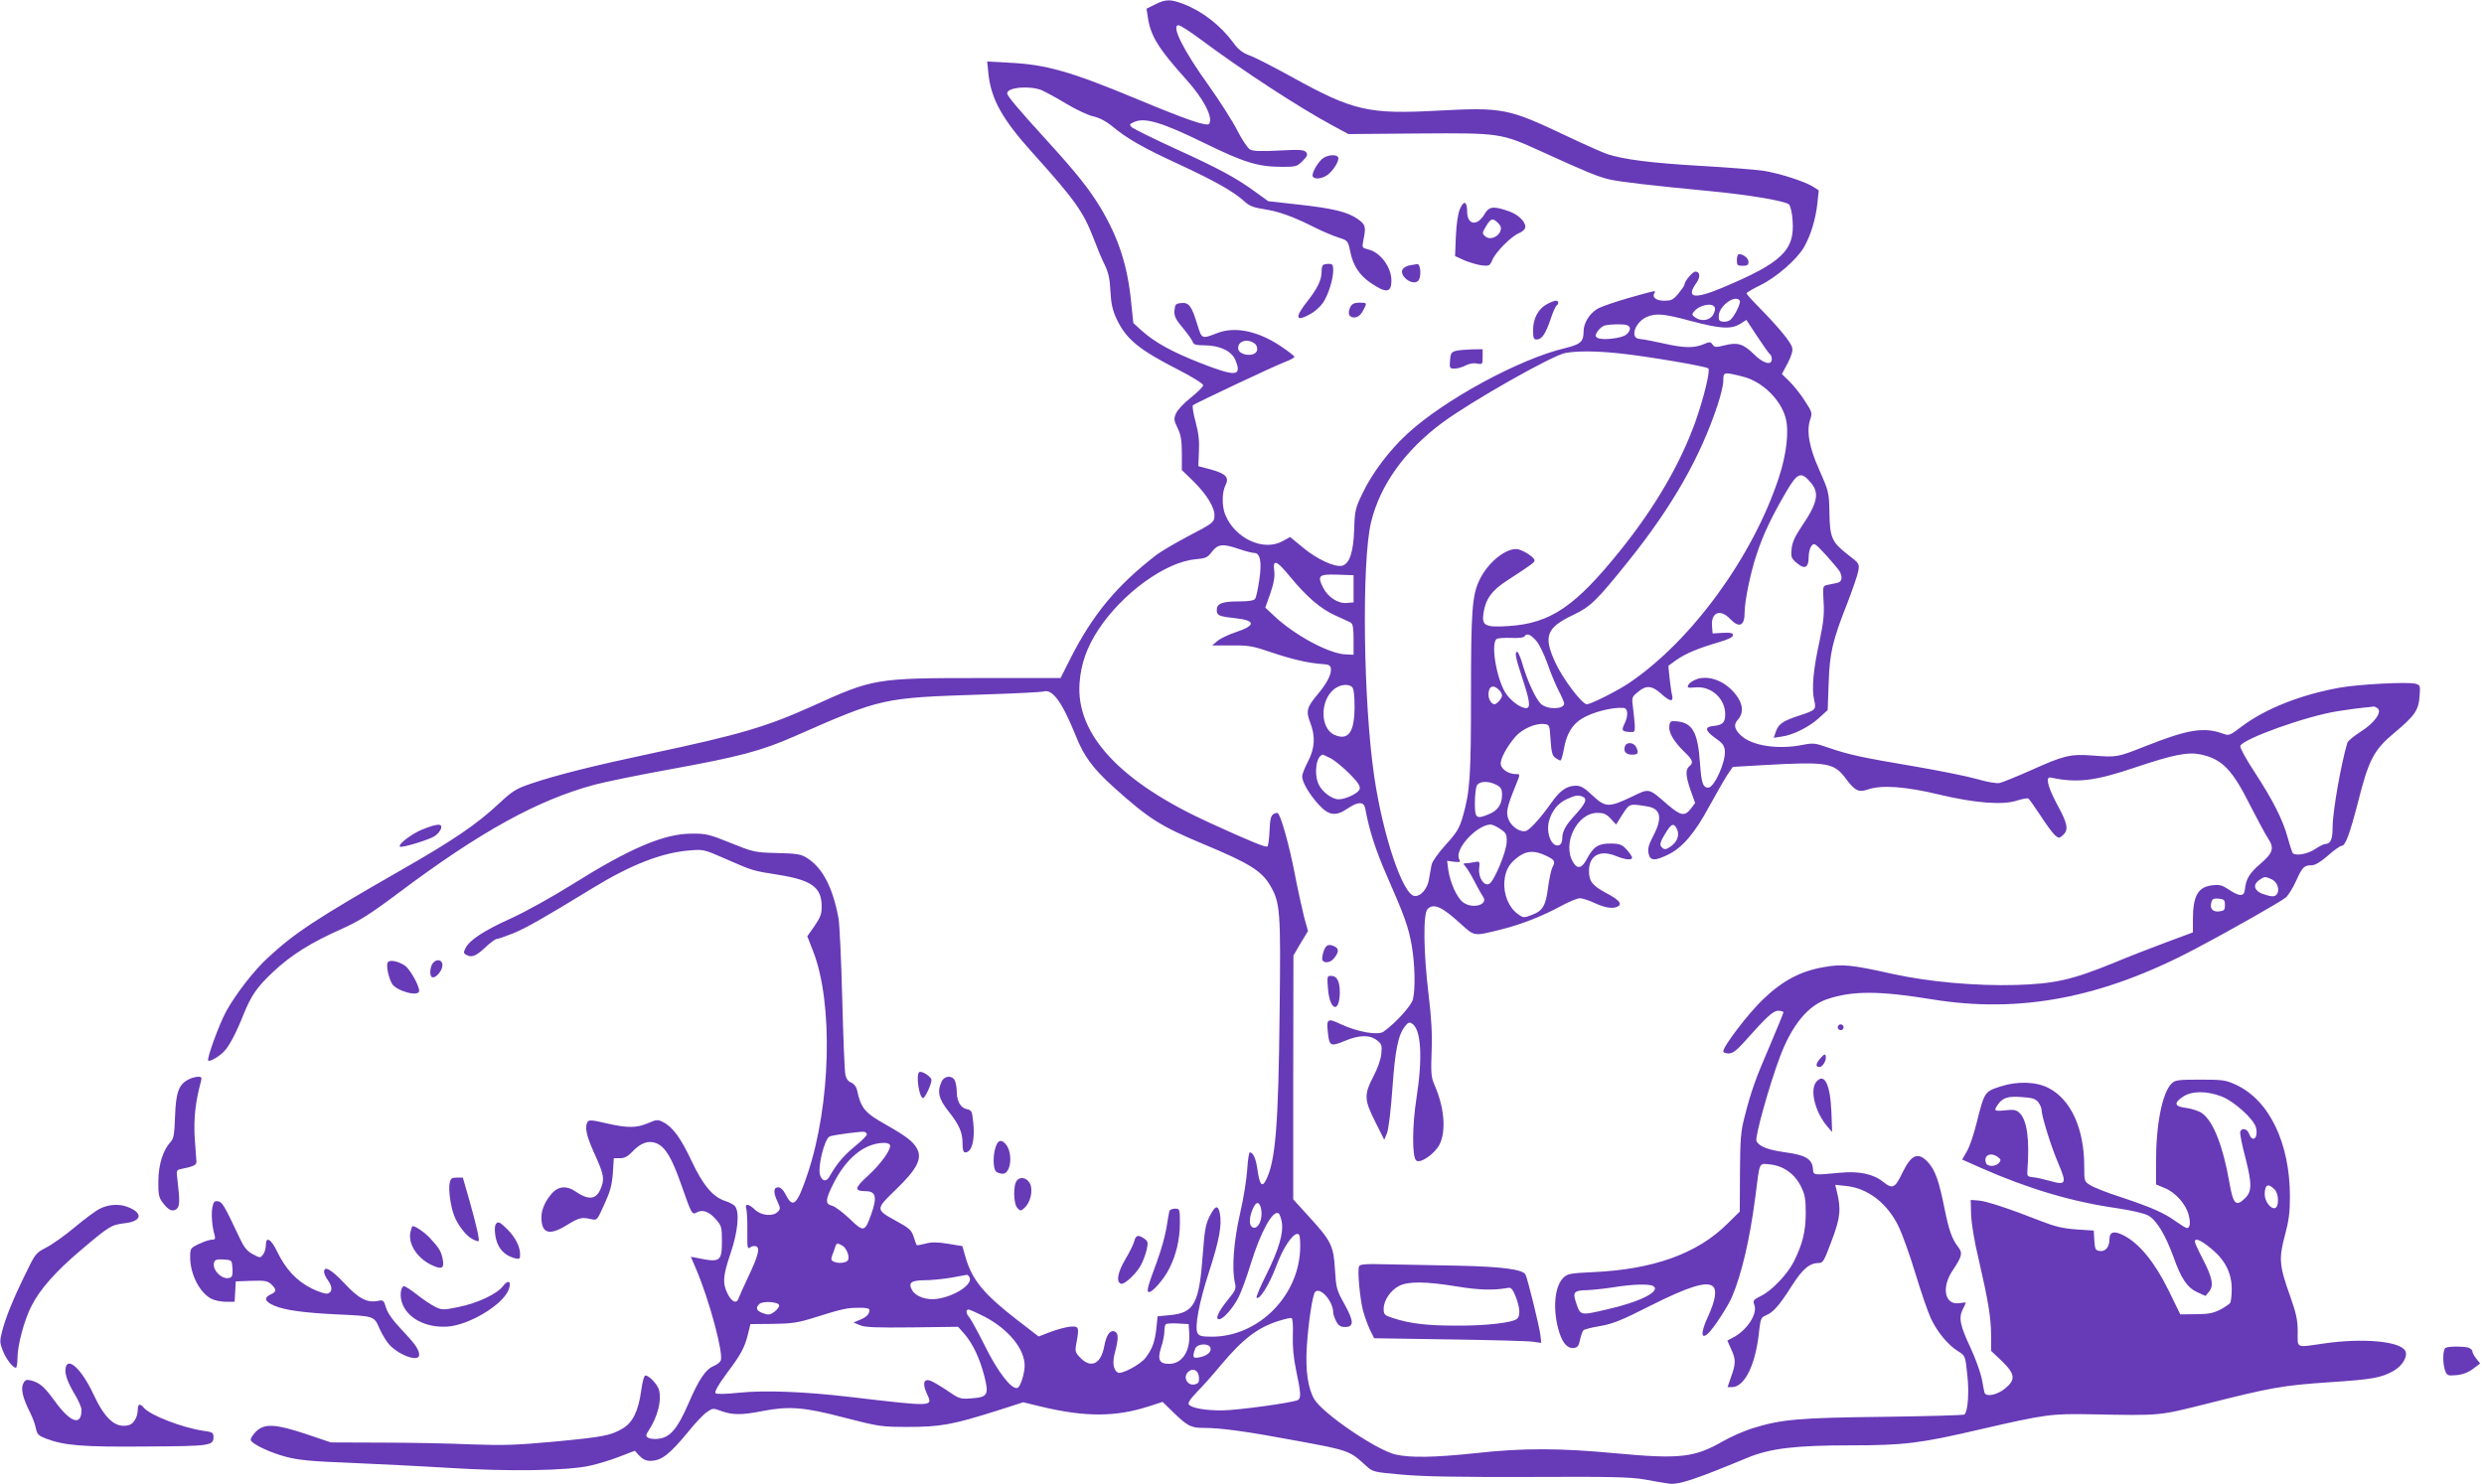 <?xml version="1.0" standalone="no"?>
<!DOCTYPE svg PUBLIC "-//W3C//DTD SVG 20010904//EN"
 "http://www.w3.org/TR/2001/REC-SVG-20010904/DTD/svg10.dtd">
<svg version="1.0" xmlns="http://www.w3.org/2000/svg"
 width="1280pt" height="765pt" viewBox="0 0 1280 765"
 preserveAspectRatio="xMidYMid meet">
<g transform="translate(0,765) scale(0.1,-0.1)"
fill="#673ab7" stroke="none">
<path d="M5952 7627 l-44 -22 7 -45 c14 -95 54 -160 197 -319 90 -100 140
-196 119 -229 -10 -16 -115 20 -381 131 -335 139 -460 175 -654 184 l-109 6 6
-61 c14 -133 71 -236 229 -411 215 -239 261 -303 312 -437 19 -50 45 -113 59
-140 18 -37 26 -70 29 -134 3 -63 11 -99 30 -140 49 -107 115 -162 326 -269
68 -35 122 -69 122 -77 0 -7 -29 -36 -64 -64 -35 -27 -69 -64 -76 -81 -12 -27
-11 -36 8 -75 17 -35 22 -63 22 -131 l0 -86 58 -56 c73 -72 114 -141 110 -184
-3 -30 -11 -36 -130 -98 -70 -37 -147 -82 -170 -100 -203 -157 -325 -304 -440
-529 l-53 -105 -415 0 c-536 0 -550 -2 -860 -143 -242 -109 -375 -148 -840
-247 -292 -62 -479 -109 -613 -154 -79 -27 -96 -38 -166 -103 -113 -106 -236
-190 -506 -344 -436 -250 -546 -322 -686 -452 -69 -63 -163 -184 -213 -274
-35 -63 -102 -246 -93 -255 8 -7 60 23 83 49 26 27 63 98 98 187 41 101 70
143 154 222 92 86 193 150 351 220 91 41 146 75 294 186 421 316 717 479 1010
558 51 14 227 50 392 80 353 64 470 95 642 171 448 197 449 197 963 214 162 5
305 12 318 16 46 13 95 -54 166 -230 42 -105 87 -166 193 -262 181 -163 242
-202 462 -294 238 -99 302 -139 346 -214 52 -88 55 -130 49 -641 -6 -598 -21
-781 -71 -879 -20 -38 -32 -23 -43 53 -8 58 -22 91 -40 91 -4 0 -10 -39 -13
-87 -3 -49 -19 -151 -37 -228 -33 -144 -43 -284 -27 -355 8 -33 5 -40 -36 -90
-49 -61 -67 -100 -45 -100 22 0 74 60 101 115 14 28 42 104 62 170 51 166 114
279 143 261 6 -3 13 -24 17 -45 10 -57 -16 -143 -80 -272 -31 -61 -53 -114
-50 -118 15 -14 65 67 100 159 36 97 84 170 111 170 11 0 14 -15 14 -63 0
-251 -212 -467 -456 -467 -51 0 -65 4 -73 18 -16 31 7 156 60 319 52 161 66
238 55 298 -9 47 -25 42 -54 -17 -19 -37 -25 -73 -33 -180 -19 -268 -43 -315
-172 -327 l-62 -6 -6 -60 c-8 -71 -21 -108 -56 -154 -27 -35 -125 -87 -143
-76 -24 15 -29 53 -14 106 18 70 18 98 -2 106 -24 9 -43 -17 -54 -77 -17 -90
-67 -115 -122 -60 -27 28 -29 34 -22 73 16 86 14 92 -30 89 -21 -2 -67 -14
-102 -27 l-62 -24 -114 88 c-170 132 -229 204 -263 322 l-16 56 -74 12 c-55 9
-84 9 -115 1 -23 -6 -44 -10 -46 -8 -2 2 -9 21 -16 43 -11 34 -23 45 -87 80
-111 61 -111 60 -5 163 108 104 137 159 110 210 -19 37 -56 65 -156 122 -114
64 -133 85 -154 183 -4 16 -16 31 -30 37 -15 5 -26 20 -30 42 -4 18 -11 195
-16 393 -5 198 -14 383 -19 411 -30 161 -83 263 -165 313 -28 18 -53 22 -152
24 -116 3 -122 5 -239 52 -109 44 -127 49 -200 48 -143 0 -317 -74 -620 -264
-99 -62 -238 -139 -310 -172 -140 -63 -213 -111 -235 -152 -12 -23 -12 -28 0
-35 28 -18 51 -10 99 35 26 25 54 45 60 45 7 0 45 13 85 29 66 27 163 82 406
231 199 122 358 184 498 196 78 7 79 6 193 -44 140 -61 135 -60 275 -82 166
-27 217 -64 218 -159 1 -40 -5 -57 -36 -103 l-38 -54 30 -77 c105 -268 91
-794 -29 -1149 -53 -158 -75 -179 -111 -108 -13 26 -27 40 -40 40 -25 0 -26
-27 -3 -75 15 -32 15 -37 1 -51 -25 -26 -85 -20 -117 10 -34 33 -55 34 -45 4
3 -12 6 -64 5 -116 -1 -83 1 -93 14 -82 8 7 22 9 31 6 22 -8 11 -50 -42 -161
-23 -49 -45 -98 -48 -107 -9 -30 -35 -20 -56 22 -28 55 -25 94 15 211 37 109
47 210 23 241 -7 9 -30 21 -52 28 -62 20 -113 80 -172 205 -56 119 -97 176
-147 201 -27 14 -33 14 -77 -5 -61 -26 -106 -26 -216 -1 -70 17 -89 18 -96 8
-16 -26 -7 -70 31 -155 51 -112 56 -134 41 -178 -23 -68 -62 -76 -135 -26 -43
30 -86 27 -117 -6 -37 -40 -58 -86 -58 -128 0 -84 41 -96 132 -39 62 38 76 41
124 30 31 -7 31 -6 68 76 30 65 39 98 44 160 l5 78 32 0 c22 0 40 9 61 31 44
48 86 63 127 46 46 -20 79 -75 127 -212 55 -157 56 -158 81 -144 30 16 63 4
98 -36 29 -33 31 -41 31 -110 0 -108 -8 -114 -128 -89 l-32 6 29 -68 c67 -159
140 -430 125 -467 -3 -8 -19 -21 -36 -28 -42 -17 -77 -69 -132 -197 -55 -127
-93 -171 -152 -178 -22 -3 -46 0 -54 5 -13 9 -13 14 3 38 46 71 67 153 53 208
-7 28 -51 75 -70 75 -7 0 -16 -33 -22 -78 -14 -105 -44 -166 -97 -196 -61 -36
-99 -43 -352 -67 -196 -18 -259 -20 -430 -14 -110 5 -317 9 -460 9 l-260 1
-127 43 c-160 53 -216 56 -260 12 -16 -17 -28 -36 -26 -43 7 -21 103 -66 185
-87 60 -16 135 -23 323 -30 135 -6 364 -17 510 -26 312 -20 612 -15 730 11 41
9 110 30 153 47 l78 30 24 -26 c17 -18 34 -26 57 -26 56 1 96 31 192 147 37
46 81 93 98 104 30 21 32 22 77 5 57 -20 104 -20 206 0 139 27 217 22 425 -33
180 -46 189 -48 330 -48 167 0 230 12 449 81 l144 46 86 -21 c232 -56 389 -56
564 1 l68 22 52 -51 c76 -74 94 -83 157 -83 92 0 223 -18 485 -67 266 -49 269
-50 355 -129 34 -31 38 -32 185 -45 107 -10 295 -13 655 -12 422 2 520 0 595
-13 50 -9 105 -19 123 -21 50 -8 132 19 409 134 115 47 242 63 530 63 273 0
357 10 661 81 342 79 373 83 577 79 363 -7 347 -8 595 54 331 84 394 95 630
111 228 15 271 23 336 60 46 27 74 77 57 104 -30 48 -219 65 -418 36 -148 -21
-135 -27 -135 60 0 61 -7 94 -40 187 -55 154 -58 192 -26 310 20 75 26 118 26
199 0 277 -106 497 -277 577 -54 25 -68 27 -185 27 -115 0 -129 -2 -148 -20
-48 -49 -80 -209 -80 -403 l0 -117 45 -19 c55 -22 109 -83 123 -138 11 -41 7
-68 -9 -68 -5 0 -31 16 -58 35 -61 44 -123 71 -281 124 -69 22 -140 50 -157
61 -33 20 -33 20 -33 98 0 195 -69 345 -184 404 -64 33 -160 36 -247 8 -83
-27 -83 -27 -124 -190 -14 -57 -36 -122 -50 -145 l-24 -42 97 -43 c245 -108
470 -175 703 -208 79 -12 138 -26 160 -38 43 -25 87 -99 129 -213 40 -113 71
-158 123 -182 l42 -19 18 22 c26 31 17 74 -33 170 -22 42 -40 82 -40 87 0 22
30 10 83 -34 73 -59 107 -127 107 -209 0 -34 -4 -66 -8 -72 -4 -6 -27 -22 -52
-35 -36 -18 -62 -23 -125 -23 l-80 -1 -62 127 c-70 141 -147 236 -226 278 -52
28 -77 22 -77 -18 0 -40 -21 -65 -51 -60 -21 3 -24 9 -27 54 l-3 51 -90 6
c-69 5 -111 15 -182 43 -166 65 -281 103 -322 106 l-40 3 2 -76 c2 -46 17
-140 39 -230 49 -212 64 -301 64 -393 l0 -79 55 -52 c70 -68 73 -97 16 -143
-41 -33 -98 -44 -105 -20 -2 7 -8 39 -14 72 -7 32 -32 103 -57 157 -55 117
-63 156 -41 200 9 17 16 33 16 35 0 1 -15 0 -33 -3 -76 -12 -95 81 -34 170 47
71 52 88 27 120 -31 40 -47 84 -70 198 -28 140 -47 194 -82 235 -52 58 -87 46
-133 -47 -40 -84 -52 -90 -101 -51 -51 41 -126 57 -224 47 -140 -13 -135 -14
-138 22 -5 49 -38 69 -140 83 -93 13 -136 30 -151 58 -10 18 68 295 123 440
61 160 144 260 242 292 130 44 271 43 539 -1 453 -74 878 7 1355 259 188 99
444 245 469 266 13 12 37 50 53 86 32 71 41 80 80 80 18 0 46 17 84 50 31 28
63 50 70 50 20 0 41 57 86 230 54 214 81 265 184 351 107 89 127 118 132 190
4 56 4 58 -23 65 -41 10 -288 -3 -385 -20 -203 -36 -387 -109 -509 -201 -60
-46 -65 -48 -95 -37 -98 36 -181 23 -400 -64 -150 -59 -146 -58 -278 -48 -110
8 -146 -1 -314 -77 -72 -32 -144 -61 -160 -65 -18 -3 -64 5 -119 21 -49 14
-194 43 -322 65 -267 45 -337 60 -441 96 -68 24 -80 25 -130 15 -129 -26 -263
-6 -321 48 -34 32 -39 56 -16 81 28 31 28 72 0 115 -50 76 -137 116 -207 96
-21 -7 -42 -20 -47 -30 -9 -16 -6 -18 37 -14 80 7 152 -58 152 -138 0 -43 -13
-56 -60 -61 -48 -4 -45 -24 10 -63 36 -25 46 -38 48 -65 6 -56 -55 -191 -86
-190 -27 1 -35 24 -42 126 -11 160 -38 208 -120 216 -32 3 -35 0 -38 -25 -4
-33 22 -78 77 -132 44 -42 49 -56 26 -75 -21 -17 -19 -50 7 -125 l23 -64 -21
-28 c-32 -42 -52 -39 -119 18 -104 90 -93 87 -191 40 -114 -54 -132 -53 -198
9 -41 39 -60 50 -85 50 -47 0 -82 -24 -127 -88 -50 -71 -102 -130 -126 -143
-27 -14 -77 15 -94 56 -15 36 -10 63 35 173 26 64 26 62 1 62 -33 0 -70 22
-76 47 -7 25 28 92 77 148 34 38 102 68 145 63 29 -3 29 -4 34 -81 4 -63 9
-82 24 -93 11 -8 23 -14 27 -14 4 0 12 27 18 61 13 74 41 123 91 154 54 34
159 61 217 56 21 -2 24 -38 7 -75 -20 -41 -18 -46 22 -49 27 -2 29 0 28 33 -1
19 -5 60 -9 91 -7 54 -7 56 25 82 42 36 72 34 119 -8 47 -43 66 -45 57 -7 -4
15 -9 55 -13 89 l-6 61 41 30 c47 33 113 61 220 92 48 14 72 26 72 36 0 11
-11 14 -52 12 l-53 -3 -3 38 c-6 71 43 90 93 37 47 -49 75 -37 75 33 0 59 31
208 62 300 34 103 76 191 151 320 59 101 77 108 126 52 49 -56 38 -107 -50
-236 -30 -45 -44 -76 -47 -109 -4 -42 -1 -49 28 -73 40 -34 60 -23 60 32 0 21
6 46 14 56 14 19 18 16 78 -49 34 -38 66 -76 70 -85 14 -32 8 -51 -17 -56 -14
-3 -36 -7 -49 -10 -23 -5 -24 -7 -19 -87 4 -66 -1 -108 -21 -203 -32 -144 -41
-245 -28 -302 12 -51 10 -53 -78 -82 -82 -27 -105 -42 -119 -82 l-11 -32 39 6
c59 7 144 50 194 96 l45 41 5 138 c5 157 20 220 97 415 27 71 53 145 56 165 6
36 4 39 -55 84 -82 64 -92 87 -94 216 -2 105 -4 110 -51 217 -54 119 -69 205
-47 266 10 30 8 37 -29 93 -21 34 -57 78 -79 100 l-39 38 30 56 c20 39 27 64
23 81 -7 27 -67 101 -167 203 -38 38 -68 72 -68 76 0 4 32 23 71 42 82 40 188
132 225 196 34 59 60 143 69 226 l7 67 -33 21 c-44 26 -171 67 -253 80 -35 5
-180 17 -322 25 -260 15 -396 33 -483 61 -25 9 -125 53 -221 99 -287 136 -319
142 -645 125 -363 -20 -441 -2 -756 172 -96 53 -195 104 -222 113 -34 13 -57
30 -81 64 -67 91 -162 164 -257 200 -67 26 -92 26 -147 -2z m236 -181 c212
-158 503 -348 675 -441 l85 -46 364 3 c418 3 422 2 629 -92 237 -108 293 -131
353 -145 61 -13 204 -30 516 -60 202 -19 390 -51 409 -69 7 -8 16 -44 18 -80
13 -156 -54 -220 -364 -350 -143 -60 -187 -52 -132 25 22 31 20 59 -5 59 -14
0 -56 -50 -56 -67 0 -5 -14 -25 -31 -46 -27 -32 -36 -37 -74 -37 -42 0 -64 18
-49 41 8 13 7 13 -134 -27 -70 -20 -142 -45 -161 -56 -43 -27 -71 -74 -71
-119 0 -51 -16 -64 -97 -84 -233 -55 -621 -266 -810 -440 -92 -84 -183 -204
-232 -308 -37 -76 -40 -89 -43 -187 -4 -117 -24 -176 -62 -186 -37 -9 -129 33
-200 92 l-68 56 -38 -21 c-97 -55 -245 12 -296 135 -18 43 -18 117 1 153 20
40 3 59 -75 81 l-65 17 3 75 c3 55 -2 97 -17 153 -12 43 -18 82 -14 86 11 10
416 201 476 224 26 10 47 21 47 26 0 4 -32 29 -71 55 -117 78 -234 102 -324
68 -84 -32 -81 -33 -105 42 -29 97 -44 116 -83 112 -29 -3 -32 -7 -35 -38 -2
-29 5 -45 43 -90 25 -30 48 -63 51 -72 4 -14 17 -18 62 -18 79 -1 138 -29 158
-76 35 -85 3 -87 -181 -15 -145 57 -232 105 -300 165 l-45 41 -11 105 c-18
189 -65 334 -159 491 -59 97 -122 176 -272 341 -152 167 -208 233 -208 247 0
31 116 41 178 16 20 -9 78 -40 127 -70 50 -30 112 -59 139 -65 31 -7 66 -25
95 -49 78 -65 156 -110 342 -196 192 -89 283 -141 339 -191 28 -26 49 -34 108
-43 75 -12 145 -37 262 -96 36 -18 88 -40 116 -49 50 -16 50 -16 62 -74 14
-70 48 -122 105 -160 80 -55 107 -52 107 13 -1 70 -58 146 -122 160 -29 7 -30
9 -23 44 15 74 12 83 -30 113 -53 36 -125 54 -308 74 l-152 17 -65 47 c-96 71
-190 122 -419 226 -113 52 -212 101 -220 109 -12 12 -11 16 13 26 54 25 142
-1 355 -105 212 -104 283 -126 409 -126 69 0 76 2 104 30 25 25 28 33 18 46
-11 12 -33 14 -140 8 -88 -5 -133 -3 -148 5 -12 6 -42 51 -67 100 -25 49 -91
152 -145 228 -132 183 -197 313 -157 313 9 0 60 -33 115 -74z m2777 -1346 c7
-11 -27 -81 -49 -99 -8 -7 -25 -11 -38 -9 -19 2 -23 9 -21 33 4 51 87 109 108
75z m-129 -35 c4 -8 -1 -26 -10 -40 -19 -28 -61 -33 -91 -11 -17 12 -18 16 -5
31 28 34 96 47 106 20z m-121 -70 c151 -40 204 -43 251 -15 l33 21 56 -85 c31
-47 60 -88 65 -91 6 -4 10 -15 10 -26 0 -35 -44 -23 -93 26 -54 53 -84 62
-150 45 -45 -11 -52 -11 -62 4 -11 15 -16 15 -48 1 -49 -20 -102 -19 -206 5
-47 10 -99 21 -116 22 -22 2 -31 9 -33 25 -4 30 26 73 63 89 47 21 90 17 230
-21z m-331 -21 c21 -8 20 -27 -3 -48 -22 -20 -128 -32 -150 -17 -12 8 -12 13
2 34 9 14 27 28 39 30 37 7 95 7 112 1z m-1916 -97 c7 -6 12 -20 10 -31 -6
-39 -98 -30 -98 10 0 38 51 51 88 21z m1873 -48 c138 -14 451 -67 462 -78 11
-11 -23 -151 -67 -276 -79 -218 -206 -437 -384 -659 -234 -292 -362 -379 -578
-393 -120 -8 -139 2 -130 64 10 73 42 119 121 170 134 87 146 96 142 107 -6
19 -69 56 -94 56 -62 0 -150 -75 -191 -163 -36 -78 -42 -158 -42 -586 0 -424
-5 -500 -42 -629 -18 -62 -30 -82 -88 -146 -38 -42 -70 -87 -73 -103 -3 -15
-9 -48 -13 -72 -7 -52 -44 -94 -76 -89 -60 8 -162 312 -207 618 -56 381 -65
1104 -16 1308 46 191 174 370 367 513 147 109 563 345 632 359 60 12 160 11
277 -1z m639 -120 c99 -24 195 -117 221 -212 19 -69 5 -189 -35 -310 -134
-407 -449 -839 -769 -1056 -60 -41 -199 -111 -220 -111 -25 0 -123 130 -162
214 -63 136 -47 180 89 245 93 44 122 73 290 282 224 280 368 533 457 802 16
49 29 103 29 121 0 50 0 50 100 25z m-2595 -889 c32 -11 67 -20 77 -20 32 0
41 -45 27 -140 -7 -47 -16 -91 -22 -97 -6 -9 -36 -13 -84 -13 -85 0 -113 -11
-113 -44 0 -28 10 -33 92 -42 111 -12 111 -38 2 -74 -36 -12 -77 -32 -92 -45
l-26 -22 99 0 c90 1 111 -3 205 -35 106 -36 191 -56 265 -61 33 -2 41 -6 43
-24 4 -28 -21 -76 -69 -133 -55 -65 -60 -86 -38 -143 28 -71 25 -134 -11 -202
-16 -31 -30 -66 -30 -76 0 -30 34 -89 83 -144 53 -59 89 -65 152 -22 53 36 83
36 90 0 21 -115 54 -216 111 -346 92 -210 112 -265 129 -363 16 -95 19 -219 6
-274 -7 -33 -91 -125 -152 -168 -29 -20 -134 -1 -218 38 -71 34 -77 30 -68
-46 7 -66 15 -69 85 -40 76 32 130 33 167 4 25 -19 27 -26 23 -70 -3 -30 -20
-77 -42 -119 -48 -92 -46 -119 11 -232 l46 -92 14 34 c8 19 20 117 28 230 14
200 30 277 65 321 15 20 23 23 36 14 47 -29 56 -174 23 -385 -22 -141 -23
-299 -2 -320 20 -20 98 34 122 84 34 71 23 192 -28 307 -16 36 -18 59 -14 168
4 92 -1 175 -16 300 -26 215 -28 413 -5 436 31 32 74 13 170 -75 75 -67 64
-66 217 -28 98 25 208 68 301 119 40 22 84 40 97 40 13 0 48 -11 77 -25 56
-26 97 -31 121 -16 21 14 1 35 -68 71 -66 36 -84 59 -83 113 1 76 55 107 133
77 54 -22 89 -26 89 -10 0 5 -12 23 -27 40 -24 26 -35 31 -80 32 -65 1 -91
-15 -124 -76 -26 -51 -49 -58 -71 -23 -61 94 17 257 123 257 33 0 47 -6 69
-30 l28 -30 33 53 c37 56 35 55 124 41 73 -11 84 -58 34 -153 -24 -46 -29 -66
-24 -90 8 -39 32 -40 103 -5 73 36 137 112 211 250 36 65 77 137 92 160 l28
41 153 9 c336 19 368 13 430 -70 46 -62 66 -72 114 -55 70 24 194 15 364 -26
188 -45 332 -56 405 -31 26 8 52 13 57 10 5 -3 33 -43 62 -87 29 -45 63 -91
74 -101 21 -18 23 -18 42 -1 31 28 25 59 -31 161 -48 90 -60 143 -31 136 137
-29 227 -18 437 53 197 66 269 80 336 66 110 -24 162 -78 254 -262 37 -72 78
-149 92 -170 34 -51 26 -76 -41 -133 -55 -47 -73 -78 -78 -131 -4 -38 -29 -37
-85 1 -31 21 -46 25 -81 21 -76 -8 -102 -54 -102 -178 l0 -65 -137 -51 c-76
-28 -199 -76 -273 -107 -213 -87 -304 -107 -500 -113 -207 -6 -452 16 -638 57
-210 47 -258 52 -354 35 -121 -21 -213 -70 -314 -167 -76 -73 -204 -241 -204
-267 0 -6 12 -11 27 -11 21 0 40 14 78 56 120 135 152 164 178 164 15 0 27 -4
27 -8 0 -4 -31 -80 -68 -167 -75 -173 -100 -243 -133 -375 -19 -73 -22 -114
-23 -285 l-1 -200 -66 -65 c-154 -152 -379 -233 -687 -247 -123 -6 -134 -8
-157 -30 -47 -48 -55 -173 -19 -284 18 -55 44 -82 75 -77 18 2 25 12 31 43 5
22 13 44 17 48 5 5 44 15 87 22 65 11 111 30 259 105 195 98 288 127 321 100
22 -19 14 -72 -26 -159 -36 -78 -36 -118 1 -85 28 25 103 140 124 189 51 122
92 299 120 515 24 188 17 173 76 168 68 -7 127 -48 159 -113 21 -42 25 -64 25
-140 -1 -95 -16 -157 -62 -249 -33 -65 -114 -150 -169 -176 -39 -20 -42 -23
-34 -46 18 -46 -38 -132 -111 -169 l-28 -15 19 -43 c25 -53 25 -74 1 -142
l-19 -55 22 0 c67 0 124 118 141 292 7 60 10 68 35 78 38 16 68 50 133 152 56
88 92 118 140 118 21 0 28 13 66 116 45 119 49 161 25 258 l-7 29 55 -6 c113
-11 215 -90 273 -212 18 -38 57 -146 85 -239 28 -93 64 -197 79 -230 33 -71
88 -138 141 -171 37 -23 37 -24 47 -117 11 -90 4 -192 -14 -209 -4 -4 -192 -9
-418 -12 -439 -5 -528 -13 -677 -60 -42 -13 -109 -43 -148 -65 -147 -85 -223
-94 -555 -63 -285 27 -475 28 -718 1 -217 -23 -339 -25 -417 -7 -99 24 -371
209 -417 284 -33 55 -47 150 -39 272 8 126 30 269 43 282 27 27 93 -49 93
-107 0 -8 7 -28 15 -44 12 -23 23 -30 45 -30 48 0 47 29 -2 118 -41 73 -43 83
-49 178 -7 122 -19 148 -136 275 l-79 87 0 629 1 628 37 63 38 63 -20 72 c-10
40 -33 144 -50 232 -28 143 -68 286 -85 303 -3 4 -14 1 -23 -4 -13 -9 -18 -29
-20 -85 -2 -41 -6 -77 -11 -82 -7 -7 -88 26 -298 122 -461 210 -690 456 -670
721 7 97 37 183 96 273 123 188 346 350 500 364 54 5 64 9 86 39 31 40 56 43
140 14z m264 -144 c85 -103 156 -164 231 -198 36 -16 72 -33 80 -37 11 -6 15
-27 15 -87 l0 -79 -41 2 c-85 3 -261 98 -366 196 l-48 45 26 73 c18 53 24 86
20 117 -8 62 12 55 83 -32z m326 -61 l0 -70 -35 -3 c-46 -4 -99 31 -123 81
-30 60 -21 68 75 65 l83 -3 0 -70z m943 -270 c16 -20 41 -73 57 -118 15 -45
41 -106 56 -136 16 -30 29 -60 29 -67 0 -31 -87 -33 -120 -2 -26 25 -69 116
-95 206 -10 34 -22 62 -27 62 -14 0 -9 -29 27 -137 39 -118 43 -153 19 -153
-30 0 -84 41 -109 83 -46 80 -74 254 -42 274 6 4 40 6 74 5 35 -2 64 1 68 7
12 20 33 11 63 -24z m-950 -237 c8 -8 12 -45 12 -100 0 -131 -31 -176 -101
-147 -77 31 -79 178 -4 237 30 24 74 29 93 10z m756 -14 c9 -8 16 -22 16 -29
0 -14 -26 -45 -39 -45 -15 0 -31 25 -31 50 0 43 25 54 54 24z m4526 -94 c28
-17 -13 -76 -85 -121 -35 -23 -66 -48 -69 -57 -32 -106 -76 -355 -76 -433 0
-64 -10 -89 -37 -89 -7 0 -32 -12 -54 -27 -37 -25 -99 -36 -114 -21 -3 3 -15
38 -26 79 -26 95 -77 195 -173 342 -43 65 -75 125 -72 132 14 37 341 154 501
179 55 9 118 17 140 19 22 2 42 4 45 5 3 1 12 -2 20 -8z m-5392 -259 c20 -11
63 -46 96 -79 45 -46 57 -64 52 -80 -7 -21 -71 -52 -108 -52 -34 0 -85 38
-103 77 -26 55 -12 151 23 153 1 0 19 -9 40 -19z m852 -136 c25 -13 30 -22 30
-53 0 -47 -22 -80 -66 -98 -67 -28 -74 -23 -74 57 0 39 5 79 10 90 13 23 59
25 100 4z m444 -61 c27 -10 18 -34 -35 -92 -54 -59 -69 -87 -69 -128 0 -14 -7
-27 -15 -30 -38 -15 -70 60 -53 124 15 54 46 92 92 113 45 20 56 22 80 13z
m-423 -167 c31 -21 34 -28 33 -68 -2 -50 -63 -198 -89 -214 -26 -16 -58 30
-53 78 4 38 3 39 -25 33 -16 -3 -36 -6 -45 -6 -13 0 -13 -2 0 -17 9 -10 30
-45 47 -78 17 -33 36 -67 43 -77 30 -42 -56 -66 -104 -28 -31 23 -66 103 -75
166 l-6 47 36 -5 c32 -3 34 -2 26 14 -26 49 90 176 162 178 9 0 31 -10 50 -23z
m911 -2 c14 -31 0 -67 -37 -91 -20 -13 -28 -14 -39 -4 -17 13 -13 29 21 83 27
43 39 46 55 12z m-675 -136 c46 -22 49 -29 32 -61 -6 -12 -15 -55 -21 -96 -12
-99 -27 -126 -82 -147 -44 -17 -46 -17 -75 4 -46 33 -74 101 -69 167 5 61 26
96 78 132 41 28 81 28 137 1z m3738 -121 c43 -19 47 -88 5 -88 -11 0 -36 7
-55 14 -41 18 -46 47 -13 70 27 19 30 19 63 4z m-240 -133 c0 -26 -4 -30 -31
-33 -34 -3 -49 16 -38 50 4 15 13 18 37 16 28 -3 32 -7 32 -33z m-19 -986 c66
-25 168 -117 179 -161 13 -53 -17 -81 -35 -33 -10 27 -37 34 -46 12 -3 -8 9
-69 27 -136 34 -135 34 -174 -5 -210 -45 -42 -59 -27 -78 84 -33 188 -83 316
-141 357 -15 11 -52 23 -80 27 -62 7 -68 25 -18 58 44 30 120 31 197 2z m-943
-30 c9 -12 17 -29 17 -39 0 -32 50 -193 87 -278 44 -103 39 -113 -44 -89 -32
9 -71 18 -88 19 -27 3 -30 6 -28 33 12 158 -1 259 -39 297 -17 17 -29 20 -74
15 -59 -6 -62 -3 -38 31 24 34 52 43 124 37 51 -3 69 -9 83 -26z m-6036 -165
c2 -6 -26 -34 -62 -63 -58 -48 -94 -90 -131 -156 -16 -28 -37 -25 -48 7 -14
40 22 187 49 200 19 8 161 27 179 24 6 -1 11 -7 13 -12z m118 -54 c12 -19 -43
-97 -112 -160 -70 -64 -73 -79 -12 -80 52 0 60 -30 29 -117 -33 -94 -39 -96
-112 -25 -35 33 -75 63 -90 67 -37 9 -36 30 7 115 66 131 158 206 257 209 15
1 30 -4 33 -9z m5710 -64 c16 -12 17 -16 6 -30 -17 -20 -60 -21 -67 -1 -15 39
23 59 61 31z m1426 -167 c22 -22 24 -89 2 -96 -21 -7 -53 35 -53 70 0 52 17
60 51 26z m-5227 -85 c19 -50 -5 -123 -38 -111 -20 8 -21 46 -2 92 16 38 30
44 40 19z m-2154 -204 c24 -13 42 -64 27 -79 -13 -13 -56 -14 -75 -2 -10 6
-10 14 -3 32 5 13 12 32 15 42 6 20 11 21 36 7z m657 -166 c14 -36 -78 -96
-168 -109 -54 -8 -111 12 -129 45 -21 38 -6 50 62 51 35 0 97 6 138 13 41 8
79 14 83 15 4 0 10 -6 14 -15z m3522 -43 c42 -26 -68 -82 -237 -120 -142 -33
-138 -34 -162 39 -17 50 -8 59 60 60 25 1 83 7 130 14 101 17 189 19 209 7z
m-4504 -100 c0 -8 -11 -22 -25 -33 -22 -16 -30 -17 -58 -7 -34 12 -40 27 -20
47 18 18 103 12 103 -7z m465 -23 c0 -22 -14 -37 -49 -51 l-33 -14 34 -14 c26
-11 84 -13 269 -11 l236 3 32 -36 c44 -51 79 -125 103 -217 25 -99 18 -110
-69 -116 -55 -4 -61 -2 -123 41 -36 24 -75 47 -88 51 -32 10 -39 -16 -17 -65
33 -72 46 -71 -400 -19 -231 27 -436 35 -569 21 -69 -7 -113 -8 -119 -2 -6 6
14 43 55 98 77 103 94 134 112 205 l13 53 114 1 c95 1 129 6 204 29 156 49
179 54 238 54 39 1 57 -3 57 -11z m594 -35 c123 -65 206 -166 206 -252 0 -41
-22 -110 -37 -115 -29 -11 -101 81 -168 217 -36 72 -73 139 -81 148 -17 19
-18 39 -3 39 6 0 43 -17 83 -37z m1588 -94 c-2 -57 3 -116 17 -183 24 -112 26
-142 10 -152 -23 -14 -317 -54 -394 -54 -86 0 -151 12 -168 29 -8 8 3 26 39
64 28 28 86 93 128 144 111 132 187 190 294 224 32 10 62 17 67 15 6 -2 9 -37
7 -87z m-534 11 c7 -93 -36 -160 -103 -160 -51 0 -62 21 -42 84 10 29 17 66
17 83 0 16 3 33 7 37 4 4 32 6 63 4 l55 -3 3 -45z m109 -76 c8 -21 -15 -42
-55 -50 -26 -5 -32 -3 -32 10 0 10 5 26 10 37 13 24 68 26 77 3z m-59 -151 c2
-25 -1 -33 -18 -38 -39 -12 -67 34 -38 63 23 23 53 10 56 -25z"/>
<path d="M6812 6830 c-28 -26 -55 -78 -47 -90 10 -17 51 -11 79 11 30 24 60
75 51 89 -11 17 -60 11 -83 -10z"/>
<path d="M7523 6573 c-10 -24 -18 -76 -21 -141 l-4 -102 48 -22 c27 -11 67
-23 90 -26 38 -4 41 -2 54 28 17 41 98 123 139 139 19 8 31 21 31 32 0 29 -41
67 -93 83 -74 25 -95 21 -118 -19 -38 -63 -89 -55 -89 16 0 52 -17 58 -37 12z
m197 -73 c15 -15 17 -25 11 -42 -11 -30 -54 -46 -75 -28 -20 16 -20 18 4 58
23 37 33 39 60 12z"/>
<path d="M8950 6310 c0 -27 3 -30 30 -30 23 0 30 4 30 20 0 18 -26 40 -49 40
-6 0 -11 -13 -11 -30z"/>
<path d="M6817 6283 c-4 -3 -7 -19 -7 -35 0 -41 -21 -85 -74 -152 -67 -85 -60
-108 19 -63 22 12 50 38 62 56 28 41 53 122 53 168 0 28 -4 33 -23 33 -13 0
-27 -3 -30 -7z"/>
<path d="M7268 6283 c-14 -2 -32 -10 -38 -18 -26 -31 44 -90 76 -64 20 16 16
92 -5 88 -3 -1 -18 -4 -33 -6z"/>
<path d="M7971 6082 c-45 -24 -71 -74 -71 -134 0 -41 3 -48 19 -48 26 0 46 30
72 107 11 34 25 65 30 68 13 9 11 25 -4 25 -7 0 -28 -8 -46 -18z"/>
<path d="M6960 6071 c-14 -28 -13 -48 5 -55 23 -8 44 4 60 35 20 38 20 39 -20
39 -24 0 -37 -6 -45 -19z"/>
<path d="M7500 5841 c-21 -6 -26 -14 -28 -49 -3 -39 -2 -42 23 -42 14 0 40 7
57 16 18 10 42 14 59 10 28 -5 29 -4 29 34 l0 40 -57 -1 c-32 -1 -69 -4 -83
-8z"/>
<path d="M6820 2745 c-6 -19 -9 -39 -5 -45 10 -16 40 -12 57 8 26 30 29 51 8
62 -33 17 -48 11 -60 -25z"/>
<path d="M6843 2554 c9 -113 59 -130 61 -21 0 60 -14 87 -47 87 -18 0 -19 -5
-14 -66z"/>
<path d="M7003 1122 c-9 -21 5 -170 21 -229 8 -29 24 -73 35 -97 l22 -44 387
-6 c213 -3 407 -8 431 -12 l43 -6 -4 38 c-5 45 -66 292 -77 314 -14 27 -120
41 -346 46 -121 2 -285 6 -364 7 -115 3 -144 1 -148 -11z m504 -103 c114 -19
191 -21 266 -7 14 2 23 -9 38 -47 22 -58 24 -98 6 -113 -24 -20 -160 -36 -312
-35 -150 0 -238 10 -327 39 -44 14 -48 18 -48 48 0 43 36 96 80 118 47 24 139
23 297 -3z"/>
<path d="M8374 3805 c-11 -27 4 -45 36 -45 32 0 36 9 20 41 -13 23 -48 25 -56
4z"/>
<path d="M2175 3374 c-54 -22 -126 -77 -114 -88 8 -8 153 36 180 55 15 10 29
28 32 39 7 27 -20 25 -98 -6z"/>
<path d="M1997 2687 c-7 -18 5 -74 22 -106 21 -39 141 -72 141 -38 0 28 -49
114 -74 130 -38 25 -82 32 -89 14z"/>
<path d="M2231 2686 c-16 -19 -19 -68 -4 -73 18 -7 53 34 53 62 0 28 -29 35
-49 11z"/>
<path d="M9470 2355 c0 -8 7 -15 15 -15 8 0 15 7 15 15 0 8 -7 15 -15 15 -8 0
-15 -7 -15 -15z"/>
<path d="M9383 2198 c-26 -28 -30 -48 -8 -48 17 0 38 35 33 56 -2 13 -8 11
-25 -8z"/>
<path d="M4736 2123 c-17 -17 1 -133 21 -133 10 1 43 72 43 93 0 17 -53 51
-64 40z"/>
<path d="M968 2084 c-47 -25 -62 -67 -66 -189 -3 -90 -7 -114 -22 -130 -40
-43 -63 -116 -64 -202 -1 -67 3 -86 20 -109 30 -40 50 -51 71 -38 19 12 21 39
8 146 -7 57 -7 57 21 63 65 13 79 21 76 41 -1 10 -5 66 -9 124 -5 99 4 181 33
288 5 18 2 22 -17 22 -13 -1 -36 -7 -51 -16z"/>
<path d="M4852 2075 c-24 -51 -15 -89 34 -151 58 -73 74 -111 74 -169 0 -32 4
-45 14 -45 34 0 51 64 41 155 -6 58 -8 63 -34 68 -32 7 -51 42 -51 93 0 19 -5
44 -10 55 -15 28 -54 24 -68 -6z"/>
<path d="M9359 2073 c-34 -41 -6 -155 56 -228 l26 -30 -4 106 c-6 142 -37 202
-78 152z"/>
<path d="M5131 1739 c-15 -42 -14 -112 1 -127 7 -7 22 -12 35 -12 43 0 54 108
15 153 -22 25 -39 21 -51 -14z"/>
<path d="M2317 1551 c-7 -33 5 -120 23 -166 18 -49 62 -105 93 -121 16 -9 31
-14 33 -11 6 6 -11 81 -47 209 l-34 118 -31 0 c-27 0 -32 -4 -37 -29z"/>
<path d="M5240 1565 c-20 -24 -18 -121 3 -142 15 -16 18 -16 37 2 30 27 44 89
28 123 -15 31 -49 40 -68 17z"/>
<path d="M1094 1425 c-6 -36 -1 -100 12 -142 5 -19 2 -23 -15 -23 -11 0 -41
-10 -66 -22 -44 -21 -45 -23 -45 -69 0 -87 49 -183 110 -214 16 -8 49 -15 74
-15 l45 0 3 53 3 52 80 3 c70 2 83 0 103 -18 28 -27 28 -38 -3 -52 -37 -17
-31 -37 18 -58 53 -23 154 -37 322 -45 197 -9 192 -8 221 -74 14 -31 37 -69
52 -84 52 -55 152 -89 152 -51 0 27 -21 57 -91 131 -45 47 -72 86 -80 113 -11
38 -15 40 -40 35 -56 -12 -100 10 -174 90 -68 72 -105 93 -105 59 0 -9 9 -29
21 -45 24 -34 22 -62 -5 -67 -10 -2 -46 10 -81 27 -76 38 -133 99 -176 188
-32 67 -59 83 -59 35 0 -16 -6 -37 -14 -48 -15 -19 -15 -19 -53 1 -30 16 -45
34 -71 90 -77 163 -87 180 -109 183 -18 3 -23 -3 -29 -33z m104 -313 c2 -32
-1 -44 -13 -48 -39 -15 -96 42 -81 81 4 12 16 15 48 13 43 -3 43 -3 46 -46z"/>
<path d="M515 1420 c-22 -11 -80 -54 -130 -96 -49 -41 -115 -88 -146 -104 -54
-28 -57 -31 -108 -137 -63 -128 -104 -229 -121 -299 -12 -45 -11 -57 4 -95 17
-44 52 -89 68 -89 4 0 8 22 8 48 0 67 34 195 71 268 44 88 126 181 259 293
144 122 153 127 223 136 89 10 96 53 14 84 -43 17 -98 13 -142 -9z"/>
<path d="M6026 1408 c-2 -7 -9 -45 -15 -85 -6 -40 -28 -118 -49 -175 -48 -129
-56 -158 -41 -158 19 0 78 68 104 121 36 70 55 152 55 236 0 71 -1 73 -25 73
-14 0 -27 -6 -29 -12z"/>
<path d="M2557 1343 c-13 -12 -7 -75 9 -108 17 -37 47 -60 88 -71 23 -5 26 -3
26 20 0 41 -24 87 -65 129 -39 38 -47 42 -58 30z"/>
<path d="M2115 1300 c-14 -64 39 -142 119 -175 46 -20 57 -10 46 41 -9 37 -17
51 -64 102 -27 29 -74 62 -90 62 -2 0 -7 -13 -11 -30z"/>
<path d="M5845 1253 c-3 -15 -24 -57 -46 -94 -40 -67 -49 -118 -22 -126 17 -6
82 55 103 98 11 20 24 56 29 78 8 37 6 43 -12 56 -31 22 -44 19 -52 -12z"/>
<path d="M2592 1021 c-29 -40 -131 -88 -229 -108 -78 -16 -84 -16 -119 0 -20
10 -63 38 -94 63 -31 24 -61 44 -67 44 -17 0 -24 -43 -13 -80 24 -82 121 -135
235 -128 110 7 283 110 315 188 18 44 0 58 -28 21z"/>
<path d="M12603 703 c-16 -6 -17 -81 -3 -119 10 -25 14 -26 59 -22 32 3 60 14
84 32 l37 28 -20 25 c-11 14 -20 31 -20 38 0 7 -10 15 -22 19 -27 7 -98 7
-115 -1z"/>
<path d="M338 598 c-5 -31 10 -73 49 -138 18 -30 33 -65 33 -77 0 -86 -57 -67
-140 48 -52 72 -77 93 -122 104 -21 5 -29 2 -38 -16 -14 -26 -3 -75 35 -150
13 -25 26 -61 30 -81 6 -31 13 -38 51 -53 96 -36 187 -44 516 -41 337 2 348 4
348 51 0 20 -7 24 -52 30 -106 15 -275 80 -307 119 -19 23 -31 20 -31 -9 0
-38 -21 -75 -47 -81 -67 -17 -121 30 -182 160 -60 129 -133 196 -143 134z"/>
</g>
</svg>

